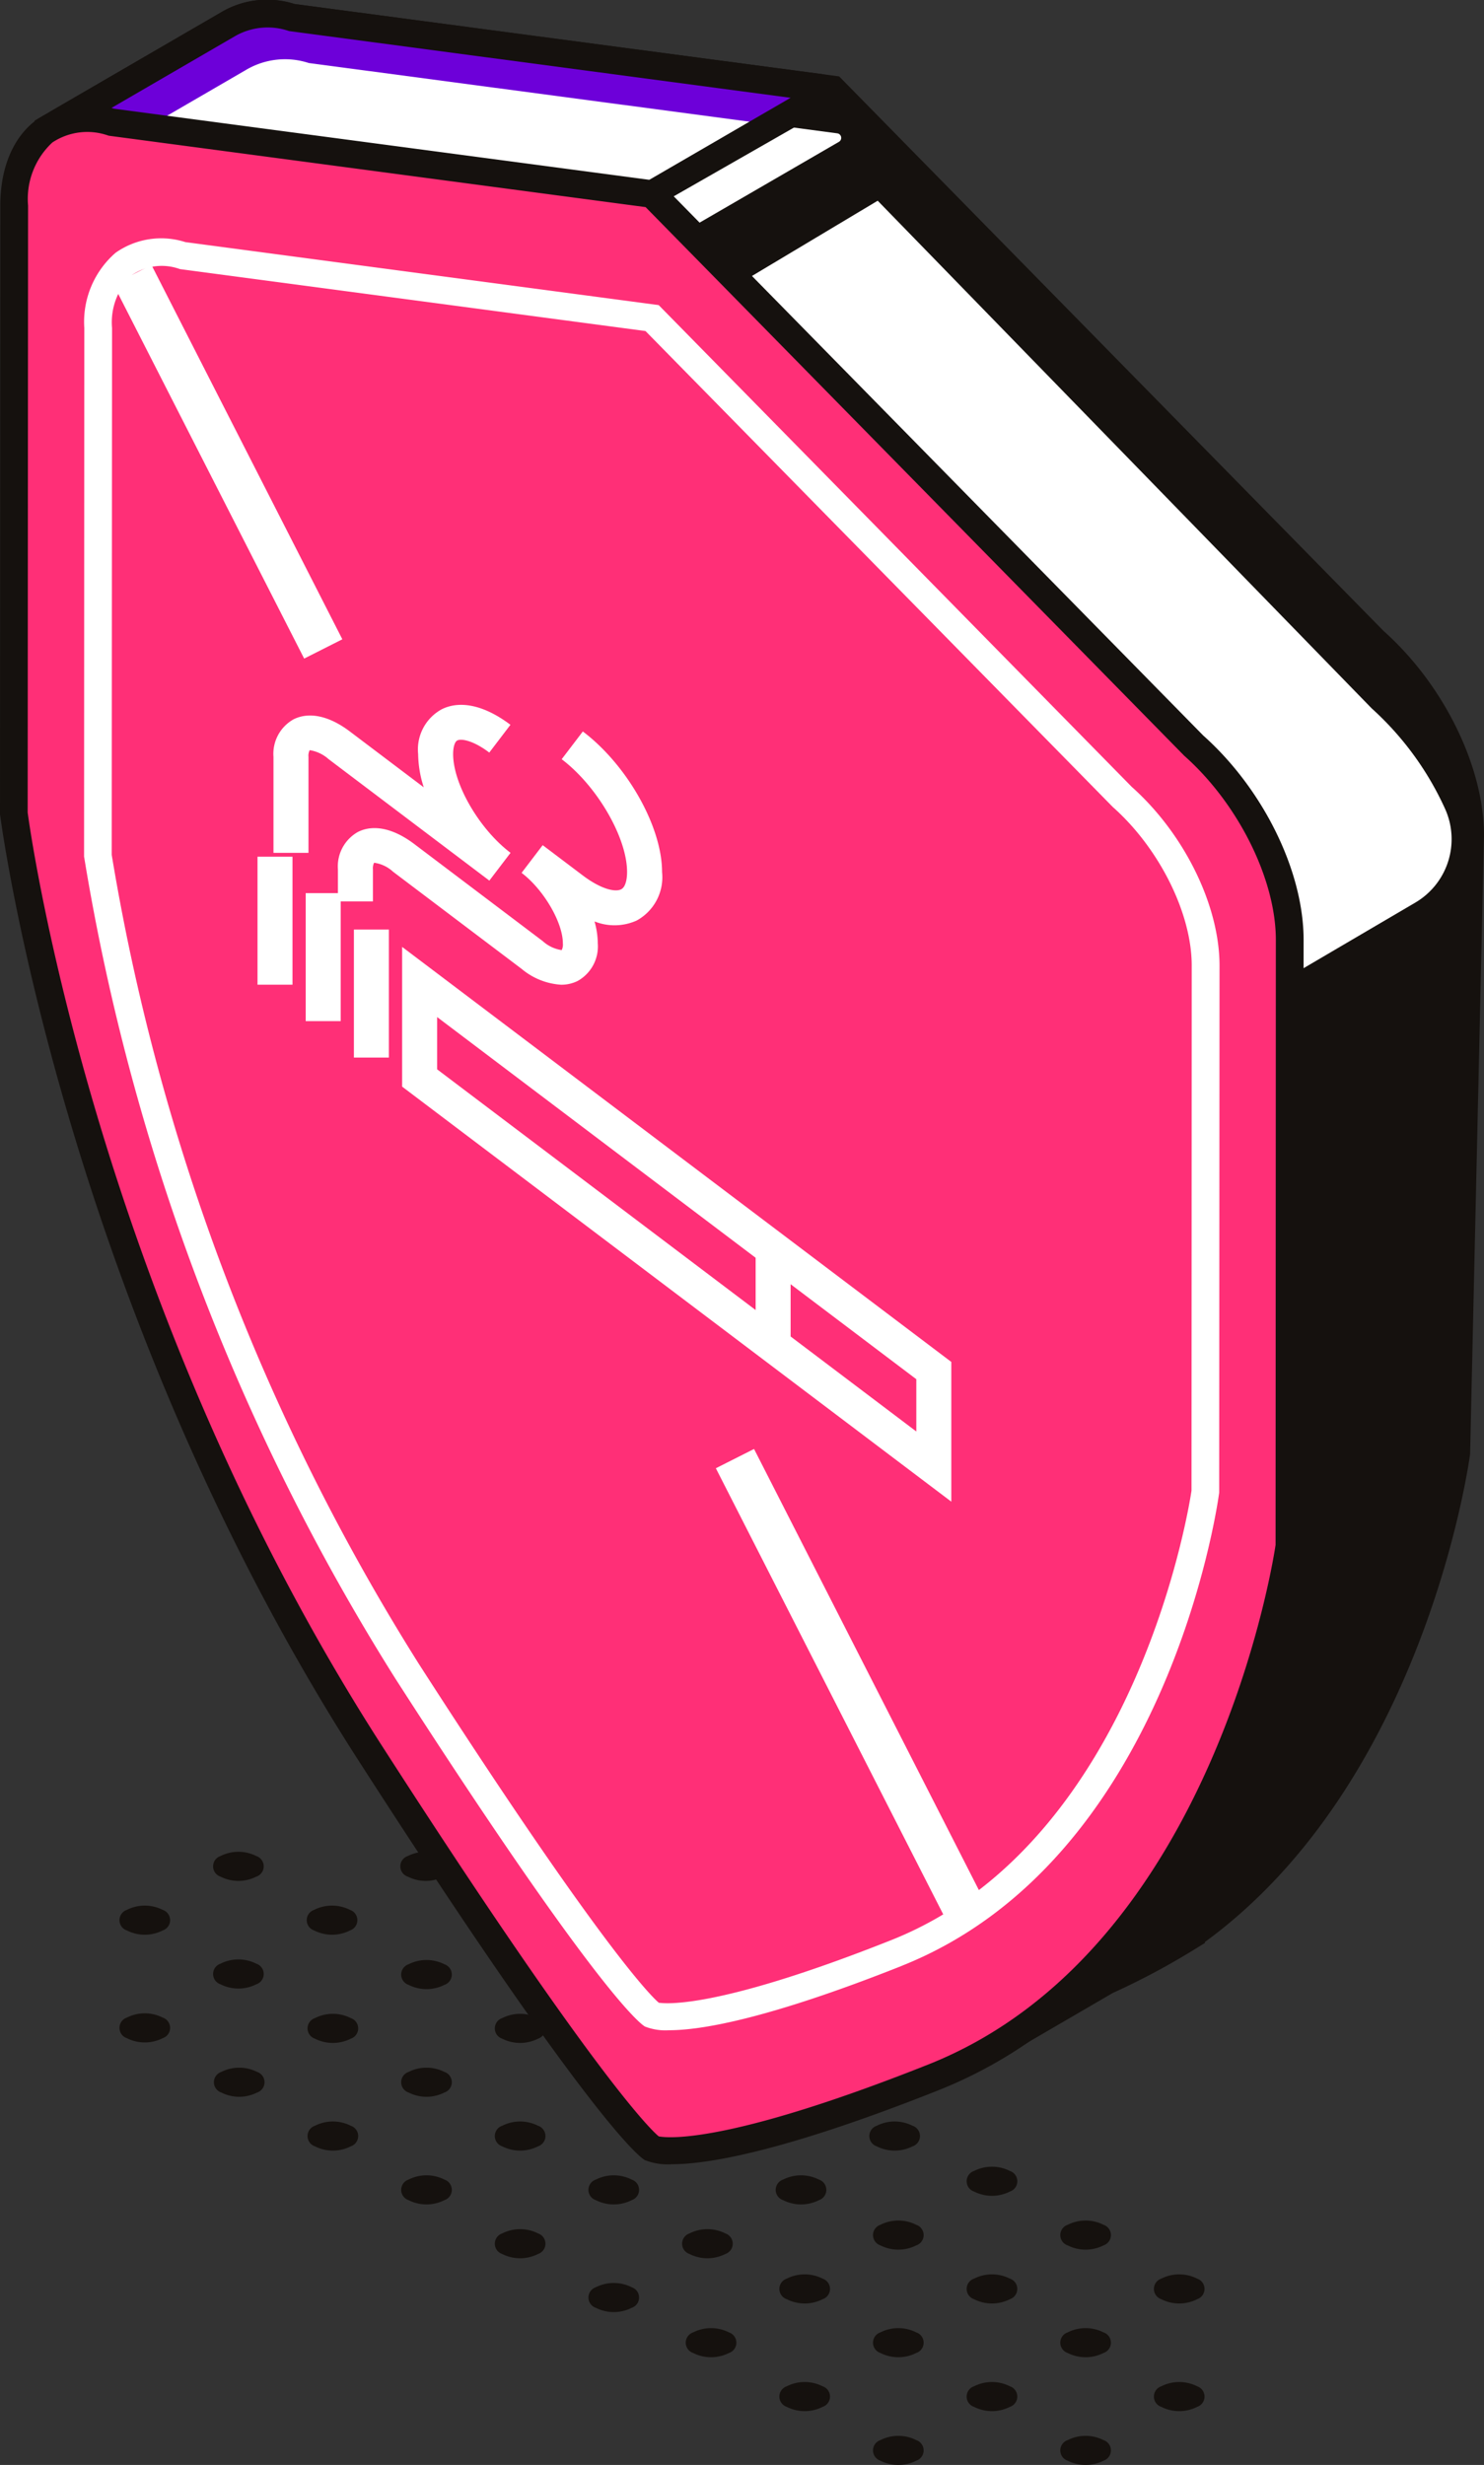 <svg id="그룹_22066" data-name="그룹 22066" xmlns="http://www.w3.org/2000/svg" xmlns:xlink="http://www.w3.org/1999/xlink" width="106" height="176" viewBox="0 0 106 176">
  <rect x="0" y="0" width="106" height="176" fill="#333333" stroke="none"/>
  <defs>
    <clipPath id="clip-path">
      <rect id="사각형_4778" data-name="사각형 4778" width="106" height="176" fill="none"/>
    </clipPath>
  </defs>
  <g id="그룹_22021" data-name="그룹 22021" transform="translate(0)" clip-path="url(#clip-path)">
    <path id="패스_108986" data-name="패스 108986" d="M101.954,268.591a.775.775,0,0,1,0,1.47,2.84,2.84,0,0,1-2.558,0,.775.775,0,0,1,0-1.47,2.84,2.84,0,0,1,2.558,0" transform="translate(-56.835 -105.281)" fill="#15110e"/>
    <path id="패스_108987" data-name="패스 108987" d="M91,262.265a.775.775,0,0,1,0,1.47,2.836,2.836,0,0,1-2.558,0,.775.775,0,0,1,0-1.47,2.84,2.84,0,0,1,2.558,0" transform="translate(-39.191 -102.798)" fill="#15110e"/>
    <path id="패스_108988" data-name="패스 108988" d="M80.041,255.939a.775.775,0,0,1,0,1.47,2.836,2.836,0,0,1-2.558,0,.775.775,0,0,1,0-1.47,2.84,2.84,0,0,1,2.558,0" transform="translate(-21.546 -100.316)" fill="#15110e"/>
    <path id="패스_108989" data-name="패스 108989" d="M69.085,249.614a.775.775,0,0,1,0,1.47,2.84,2.84,0,0,1-2.558,0,.775.775,0,0,1,0-1.47,2.84,2.84,0,0,1,2.558,0" transform="translate(-3.902 -97.834)" fill="#15110e"/>
    <path id="패스_108990" data-name="패스 108990" d="M112.911,262.265a.775.775,0,0,1,0,1.47,2.836,2.836,0,0,1-2.558,0,.775.775,0,0,1,0-1.47,2.84,2.84,0,0,1,2.558,0" transform="translate(-74.48 -102.798)" fill="#15110e"/>
    <path id="패스_108991" data-name="패스 108991" d="M101.954,255.939a.775.775,0,0,1,0,1.47,2.84,2.84,0,0,1-2.558,0,.775.775,0,0,1,0-1.47,2.84,2.84,0,0,1,2.558,0" transform="translate(-56.835 -100.316)" fill="#15110e"/>
    <path id="패스_108992" data-name="패스 108992" d="M91,249.614a.775.775,0,0,1,0,1.47,2.84,2.84,0,0,1-2.558,0,.775.775,0,0,1,0-1.47,2.84,2.84,0,0,1,2.558,0" transform="translate(-39.191 -97.834)" fill="#15110e"/>
    <path id="패스_108993" data-name="패스 108993" d="M80.041,243.288a.775.775,0,0,1,0,1.47,2.836,2.836,0,0,1-2.558,0,.775.775,0,0,1,0-1.47,2.84,2.84,0,0,1,2.558,0" transform="translate(-21.545 -95.351)" fill="#15110e"/>
    <path id="패스_108994" data-name="패스 108994" d="M123.867,255.939a.775.775,0,0,1,0,1.47,2.84,2.84,0,0,1-2.558,0,.775.775,0,0,1,0-1.47,2.84,2.84,0,0,1,2.558,0" transform="translate(-92.124 -100.316)" fill="#15110e"/>
    <path id="패스_108995" data-name="패스 108995" d="M112.911,249.614a.775.775,0,0,1,0,1.47,2.84,2.84,0,0,1-2.558,0,.775.775,0,0,1,0-1.47,2.84,2.84,0,0,1,2.558,0" transform="translate(-74.48 -97.834)" fill="#15110e"/>
    <path id="패스_108996" data-name="패스 108996" d="M101.954,243.288a.775.775,0,0,1,0,1.47,2.836,2.836,0,0,1-2.558,0,.775.775,0,0,1,0-1.47,2.84,2.84,0,0,1,2.558,0" transform="translate(-56.835 -95.351)" fill="#15110e"/>
    <path id="패스_108997" data-name="패스 108997" d="M91,236.962a.775.775,0,0,1,0,1.47,2.836,2.836,0,0,1-2.558,0,.775.775,0,0,1,0-1.47,2.84,2.84,0,0,1,2.558,0" transform="translate(-39.191 -92.869)" fill="#15110e"/>
    <path id="패스_108998" data-name="패스 108998" d="M134.823,249.614a.775.775,0,0,1,0,1.47,2.84,2.84,0,0,1-2.558,0,.775.775,0,0,1,0-1.47,2.84,2.84,0,0,1,2.558,0" transform="translate(-109.768 -97.834)" fill="#15110e"/>
    <path id="패스_108999" data-name="패스 108999" d="M123.867,243.288a.775.775,0,0,1,0,1.47,2.836,2.836,0,0,1-2.558,0,.775.775,0,0,1,0-1.47,2.84,2.84,0,0,1,2.558,0" transform="translate(-92.124 -95.351)" fill="#15110e"/>
    <path id="패스_109000" data-name="패스 109000" d="M112.911,236.962a.775.775,0,0,1,0,1.47,2.84,2.84,0,0,1-2.558,0,.775.775,0,0,1,0-1.47,2.84,2.84,0,0,1,2.558,0" transform="translate(-74.48 -92.869)" fill="#15110e"/>
    <path id="패스_109001" data-name="패스 109001" d="M101.954,230.637a.775.775,0,0,1,0,1.47,2.84,2.84,0,0,1-2.558,0,.775.775,0,0,1,0-1.47,2.84,2.84,0,0,1,2.558,0" transform="translate(-56.835 -90.387)" fill="#15110e"/>
    <path id="패스_109002" data-name="패스 109002" d="M145.78,243.288a.775.775,0,0,1,0,1.47,2.836,2.836,0,0,1-2.558,0,.775.775,0,0,1,0-1.47,2.84,2.84,0,0,1,2.558,0" transform="translate(-127.414 -95.351)" fill="#15110e"/>
    <path id="패스_109003" data-name="패스 109003" d="M134.823,236.962a.775.775,0,0,1,0,1.47,2.84,2.84,0,0,1-2.558,0,.775.775,0,0,1,0-1.47,2.84,2.84,0,0,1,2.558,0" transform="translate(-109.768 -92.869)" fill="#15110e"/>
    <path id="패스_109004" data-name="패스 109004" d="M123.867,230.637a.775.775,0,0,1,0,1.47,2.84,2.84,0,0,1-2.558,0,.775.775,0,0,1,0-1.47,2.84,2.84,0,0,1,2.558,0" transform="translate(-92.124 -90.387)" fill="#15110e"/>
    <path id="패스_109005" data-name="패스 109005" d="M112.911,224.311a.775.775,0,0,1,0,1.47,2.836,2.836,0,0,1-2.558,0,.774.774,0,0,1,0-1.47,2.839,2.839,0,0,1,2.558,0" transform="translate(-74.48 -87.904)" fill="#15110e"/>
    <path id="패스_109006" data-name="패스 109006" d="M156.831,236.9a.775.775,0,0,1,0,1.47,2.836,2.836,0,0,1-2.558,0,.775.775,0,0,1,0-1.47,2.84,2.84,0,0,1,2.558,0" transform="translate(-145.21 -92.843)" fill="#15110e"/>
    <path id="패스_109007" data-name="패스 109007" d="M145.875,230.57a.775.775,0,0,1,0,1.47,2.836,2.836,0,0,1-2.558,0,.775.775,0,0,1,0-1.47,2.84,2.84,0,0,1,2.558,0" transform="translate(-127.567 -90.361)" fill="#15110e"/>
    <path id="패스_109008" data-name="패스 109008" d="M134.918,224.244a.775.775,0,0,1,0,1.47,2.84,2.84,0,0,1-2.558,0,.775.775,0,0,1,0-1.47,2.84,2.84,0,0,1,2.558,0" transform="translate(-109.921 -87.878)" fill="#15110e"/>
    <path id="패스_109009" data-name="패스 109009" d="M123.962,217.919a.775.775,0,0,1,0,1.47,2.84,2.84,0,0,1-2.558,0,.774.774,0,0,1,0-1.47,2.839,2.839,0,0,1,2.558,0" transform="translate(-92.277 -85.396)" fill="#15110e"/>
    <path id="패스_109010" data-name="패스 109010" d="M156.831,224.244a.775.775,0,0,1,0,1.47,2.84,2.84,0,0,1-2.558,0,.775.775,0,0,1,0-1.47,2.84,2.84,0,0,1,2.558,0" transform="translate(-145.21 -87.878)" fill="#15110e"/>
    <path id="패스_109011" data-name="패스 109011" d="M145.875,217.919a.775.775,0,0,1,0,1.47,2.84,2.84,0,0,1-2.558,0,.775.775,0,0,1,0-1.47,2.84,2.84,0,0,1,2.558,0" transform="translate(-127.567 -85.396)" fill="#15110e"/>
    <path id="패스_109012" data-name="패스 109012" d="M46.743,286.556a.775.775,0,0,1,0,1.47,2.836,2.836,0,0,1-2.558,0,.775.775,0,0,1,0-1.47,2.84,2.84,0,0,1,2.558,0" transform="translate(32.079 -112.331)" fill="#15110e"/>
    <path id="패스_109013" data-name="패스 109013" d="M35.787,280.23a.775.775,0,0,1,0,1.47,2.836,2.836,0,0,1-2.558,0,.775.775,0,0,1,0-1.47,2.84,2.84,0,0,1,2.558,0" transform="translate(49.722 -109.848)" fill="#15110e"/>
    <path id="패스_109014" data-name="패스 109014" d="M68.656,286.556a.775.775,0,0,1,0,1.47,2.836,2.836,0,0,1-2.558,0,.775.775,0,0,1,0-1.47,2.84,2.84,0,0,1,2.558,0" transform="translate(-3.211 -112.331)" fill="#15110e"/>
    <path id="패스_109015" data-name="패스 109015" d="M57.7,280.23a.775.775,0,0,1,0,1.47,2.838,2.838,0,0,1-2.558,0,.775.775,0,0,1,0-1.47,2.84,2.84,0,0,1,2.558,0" transform="translate(14.434 -109.848)" fill="#15110e"/>
    <path id="패스_109016" data-name="패스 109016" d="M46.743,273.9a.775.775,0,0,1,0,1.47,2.84,2.84,0,0,1-2.558,0,.775.775,0,0,1,0-1.47,2.838,2.838,0,0,1,2.558,0" transform="translate(32.079 -107.366)" fill="#15110e"/>
    <path id="패스_109017" data-name="패스 109017" d="M35.787,267.578a.775.775,0,0,1,0,1.47,2.836,2.836,0,0,1-2.558,0,.775.775,0,0,1,0-1.47,2.84,2.84,0,0,1,2.558,0" transform="translate(49.722 -104.883)" fill="#15110e"/>
    <path id="패스_109018" data-name="패스 109018" d="M79.612,280.23a.775.775,0,0,1,0,1.47,2.84,2.84,0,0,1-2.558,0,.775.775,0,0,1,0-1.47,2.84,2.84,0,0,1,2.558,0" transform="translate(-20.855 -109.848)" fill="#15110e"/>
    <path id="패스_109019" data-name="패스 109019" d="M68.656,273.9a.775.775,0,0,1,0,1.47,2.84,2.84,0,0,1-2.558,0,.775.775,0,0,1,0-1.47,2.84,2.84,0,0,1,2.558,0" transform="translate(-3.211 -107.366)" fill="#15110e"/>
    <path id="패스_109020" data-name="패스 109020" d="M57.7,267.578a.775.775,0,0,1,0,1.47,2.836,2.836,0,0,1-2.558,0,.775.775,0,0,1,0-1.47,2.84,2.84,0,0,1,2.558,0" transform="translate(14.434 -104.883)" fill="#15110e"/>
    <path id="패스_109021" data-name="패스 109021" d="M46.743,261.253a.775.775,0,0,1,0,1.47,2.836,2.836,0,0,1-2.558,0,.775.775,0,0,1,0-1.47,2.84,2.84,0,0,1,2.558,0" transform="translate(32.079 -102.401)" fill="#15110e"/>
    <path id="패스_109022" data-name="패스 109022" d="M90.569,273.9a.775.775,0,0,1,0,1.47,2.84,2.84,0,0,1-2.558,0,.775.775,0,0,1,0-1.47,2.84,2.84,0,0,1,2.558,0" transform="translate(-38.5 -107.366)" fill="#15110e"/>
    <path id="패스_109023" data-name="패스 109023" d="M79.612,267.578a.775.775,0,0,1,0,1.47,2.836,2.836,0,0,1-2.558,0,.775.775,0,0,1,0-1.47,2.84,2.84,0,0,1,2.558,0" transform="translate(-20.855 -104.883)" fill="#15110e"/>
    <path id="패스_109024" data-name="패스 109024" d="M68.656,261.253a.775.775,0,0,1,0,1.47,2.84,2.84,0,0,1-2.558,0,.775.775,0,0,1,0-1.47,2.84,2.84,0,0,1,2.558,0" transform="translate(-3.211 -102.401)" fill="#15110e"/>
    <path id="패스_109025" data-name="패스 109025" d="M57.7,254.927a.774.774,0,0,1,0,1.47,2.84,2.84,0,0,1-2.558,0,.775.775,0,0,1,0-1.47,2.84,2.84,0,0,1,2.558,0" transform="translate(14.434 -99.919)" fill="#15110e"/>
    <path id="패스_109026" data-name="패스 109026" d="M96.02,46.4,57.35,7.025,18.657,1.878a5.474,5.474,0,0,0-4.488.493L1.624,9.654,9.445,26.309,9.429,52.525s4.229,34.163,25.459,67.162c16.758,26.046,20.053,28.178,20.053,28.178s2,1.007,10.8-1.683l2.288,1.047,8.9-5.185a51.725,51.725,0,0,0,5.78-3.087l.162-.095,0-.018c15.793-11.1,19.02-34.4,19.02-34.4l.991-44.168c0-4.608-2.8-10.272-6.869-13.881" transform="translate(2.12 -0.638)" fill="#15110e"/>
    <path id="패스_109027" data-name="패스 109027" d="M68.222,73.7a5.254,5.254,0,0,0,2.1-6.739A21.778,21.778,0,0,0,65.1,59.834L29.817,23.589,10.574,35.1a37.681,37.681,0,0,1-4.91-3.361L3.8,32.8,44.536,87.6Z" transform="translate(32.876 -9.257)" fill="#fff"/>
    <path id="패스_109028" data-name="패스 109028" d="M65.33,146.6l2.414,1.1,9.276-5.4a52.374,52.374,0,0,0,6.019-3.223l.57-.352-.009-.064c15.534-11.334,18.8-33.755,18.945-34.847l.991-44.166c0-4.91-2.88-10.774-7.175-14.6L57.477,5.455,18.569.288a6.432,6.432,0,0,0-5.242.593L0,8.619l8.111,17.27L8.1,52.009c.043.344,4.5,34.763,25.607,67.573,16.4,25.488,19.992,28.241,20.441,28.527a4.5,4.5,0,0,0,1.922.285,34,34,0,0,0,9.256-1.8m-10.168-.18c-.241-.188-3.956-3.3-19.783-27.9C14.525,86.1,10.112,52.107,10.078,51.888l.015-26.217L2.562,9.415,14.368,2.558a4.686,4.686,0,0,1,3.815-.339l38.355,5.1L94.968,46.451l.049.049c3.851,3.416,6.54,8.82,6.537,13.144l-.982,44.03c-.031.231-3.362,23.012-18.61,33.725l-.155.111a50.58,50.58,0,0,1-5.714,3.045l-8.459,4.926-2.162-.991-.363.11c-7.384,2.26-9.763,1.816-9.938,1.814-.008,0-.012,0-.01,0" transform="translate(2.463 0)" fill="#15110e"/>
    <path id="패스_109029" data-name="패스 109029" d="M132.211,7.5a.326.326,0,0,0-.121-.605L94.345,1.879a5.472,5.472,0,0,0-4.488.493L77.312,9.654l4.077,8.682L120.152,14.5Z" transform="translate(-73.567 -0.638)" fill="#6d00d9"/>
    <path id="패스_109030" data-name="패스 109030" d="M130.112,12.87a.326.326,0,0,0-.121-.605L92.246,7.244a5.472,5.472,0,0,0-4.488.493L75.213,15.019,79.29,23.7l38.763-3.839Z" transform="translate(-70.187 -2.744)" fill="#fff"/>
    <path id="패스_109031" data-name="패스 109031" d="M119.477,14.842l12.46-7.122h0a1.313,1.313,0,0,0-.489-2.438l-37.622-5A6.432,6.432,0,0,0,88.585.88L76.421,7.944a1.464,1.464,0,0,0-.592,1.888l4.188,8.916ZM89.626,2.557a4.684,4.684,0,0,1,3.815-.339l35.827,4.764-10.2,5.918-37.85,3.747-3.4-7.232Z" transform="translate(-72.795 0)" fill="#15110e"/>
    <path id="패스_109032" data-name="패스 109032" d="M107,58.7,68.333,19.324,29.641,14.177c-4.07-1.075-6.878,1.36-6.881,5.968l-.027,43.329s4.228,34.163,25.459,67.162c16.758,26.046,20.053,28.178,20.053,28.178s3.313,1.671,20.178-5.025c21.367-8.484,25.421-37.88,25.421-37.88l.027-43.329c0-4.608-2.8-10.272-6.869-13.881" transform="translate(-21.749 -5.464)" fill="#ff2f77"/>
    <path id="패스_109033" data-name="패스 109033" d="M88.149,154.067c21.655-8.6,25.867-37.436,26.045-38.8l.029-43.33c0-4.908-2.88-10.769-7.175-14.6L68.162,17.754,29.255,12.587a6.288,6.288,0,0,0-5.615.853c-1.618,1.238-2.509,3.393-2.511,6.066l-.021,43.451c.043.344,4.5,34.763,25.608,67.573,16.4,25.488,19.993,28.242,20.44,28.524a4.463,4.463,0,0,0,1.944.3c2.516,0,7.912-.863,19.048-5.285m-19.972,3.305c-.146-.111-3.734-2.949-19.791-27.905-20.855-32.418-25.269-66.412-25.3-66.63l.029-43.331A5.493,5.493,0,0,1,24.847,15a4.508,4.508,0,0,1,4.022-.485l38.353,5.1,38.432,39.129.049.049c3.851,3.416,6.54,8.823,6.537,13.145l-.02,43.2c-.04.287-4.233,28.927-24.807,37.094-15.347,6.095-19.112,5.14-19.235,5.137,0,0,0,0,0,0" transform="translate(-21.108 -4.826)" fill="#15110e"/>
    <path id="패스_109034" data-name="패스 109034" d="M89.331,151.374c18.87-7.495,22.538-32.605,22.695-33.8l.024-37.621c0-4.3-2.516-9.421-6.269-12.765l-33.79-34.4L38.182,28.291a5.651,5.651,0,0,0-4.987.763,6.53,6.53,0,0,0-2.232,5.37l-.017,37.739A157.994,157.994,0,0,0,53.2,130.886c14.254,22.155,17.4,24.558,17.8,24.811a4.013,4.013,0,0,0,1.739.267c2.216,0,6.936-.755,16.6-4.59M72.02,154.017c-.126-.1-3.263-2.607-17.152-24.194a156.231,156.231,0,0,1-21.947-57.78l.024-37.618A4.645,4.645,0,0,1,34.4,30.618a3.8,3.8,0,0,1,3.393-.4l33.255,4.423,33.336,33.941.049.049c3.318,2.944,5.634,7.595,5.631,11.314l-.015,37.488c-.035.249-3.647,25.034-21.457,32.1-13.032,5.175-16.41,4.469-16.57,4.472,0,0-.007,0,0,0" transform="translate(-24.941 -11.004)" fill="#fff"/>
    <path id="패스_109035" data-name="패스 109035" d="M101.559,150.887V140.91L62.331,111.276v9.977Zm-2.5-8.743v3.732L64.831,120.018v-3.732Z" transform="translate(-33.608 -43.667)" fill="#fff"/>
    <rect id="사각형_4772" data-name="사각형 4772" width="2.499" height="6.855" transform="translate(53.974 89.189)" fill="#fff"/>
    <rect id="사각형_4773" data-name="사각형 4773" width="2.499" height="9.139" transform="translate(25.279 66.371)" fill="#fff"/>
    <rect id="사각형_4774" data-name="사각형 4774" width="2.499" height="9.139" transform="translate(21.836 63.77)" fill="#fff"/>
    <rect id="사각형_4775" data-name="사각형 4775" width="2.499" height="9.139" transform="translate(18.393 61.169)" fill="#fff"/>
    <path id="패스_109036" data-name="패스 109036" d="M129.323,95.379l1.511-1.981h0c-2.221-1.678-4.1-4.9-4.1-7.047,0-.51.117-.885.3-.977.275-.137,1.112-.018,2.282.866l1.511-1.983c-1.825-1.377-3.567-1.772-4.9-1.112a3.263,3.263,0,0,0-1.692,3.206,7.972,7.972,0,0,0,.4,2.37l-5.286-3.993c-1.468-1.109-2.892-1.416-4.006-.866a2.822,2.822,0,0,0-1.442,2.683V93.4h2.5V86.545a.875.875,0,0,1,.085-.477,2.636,2.636,0,0,1,1.353.642l11.478,8.67" transform="translate(-94.367 -32.506)" fill="#fff"/>
    <path id="패스_109037" data-name="패스 109037" d="M112.128,104.042a2.615,2.615,0,0,0,1.173-.267,2.821,2.821,0,0,0,1.442-2.682,5.988,5.988,0,0,0-.232-1.57,3.845,3.845,0,0,0,3.006-.063,3.522,3.522,0,0,0,1.817-3.467c0-3.229-2.486-7.636-5.659-10.034l-1.511,1.982c2.531,1.913,4.671,5.6,4.671,8.052,0,.309-.042,1.047-.429,1.239-.427.211-1.436-.013-2.731-.99l-2.867-2.165,0,0L109.3,96.055c1.571,1.187,2.949,3.541,2.949,5.037a.876.876,0,0,1-.085.478,2.557,2.557,0,0,1-1.353-.642l-9.182-6.936c-1.469-1.109-2.893-1.416-4.006-.865a2.82,2.82,0,0,0-1.442,2.682v2.285h2.5V95.809a.888.888,0,0,1,.085-.477,2.5,2.5,0,0,1,1.354.642l9.182,6.936a4.854,4.854,0,0,0,2.832,1.133" transform="translate(-72.044 -33.732)" fill="#fff"/>
    <path id="패스_111581" data-name="패스 111581" d="M0,0,30-.062l-.006,3.055-30,.062Z" transform="translate(21.726 47.023) rotate(-116.908)" fill="#fff"/>
    <path id="패스_111582" data-name="패스 111582" d="M0,0,36.045-.075l-.006,3.056L-.006,3.056Z" transform="translate(67.506 136.946) rotate(-116.898)" fill="#fff"/>
  </g>
</svg>
